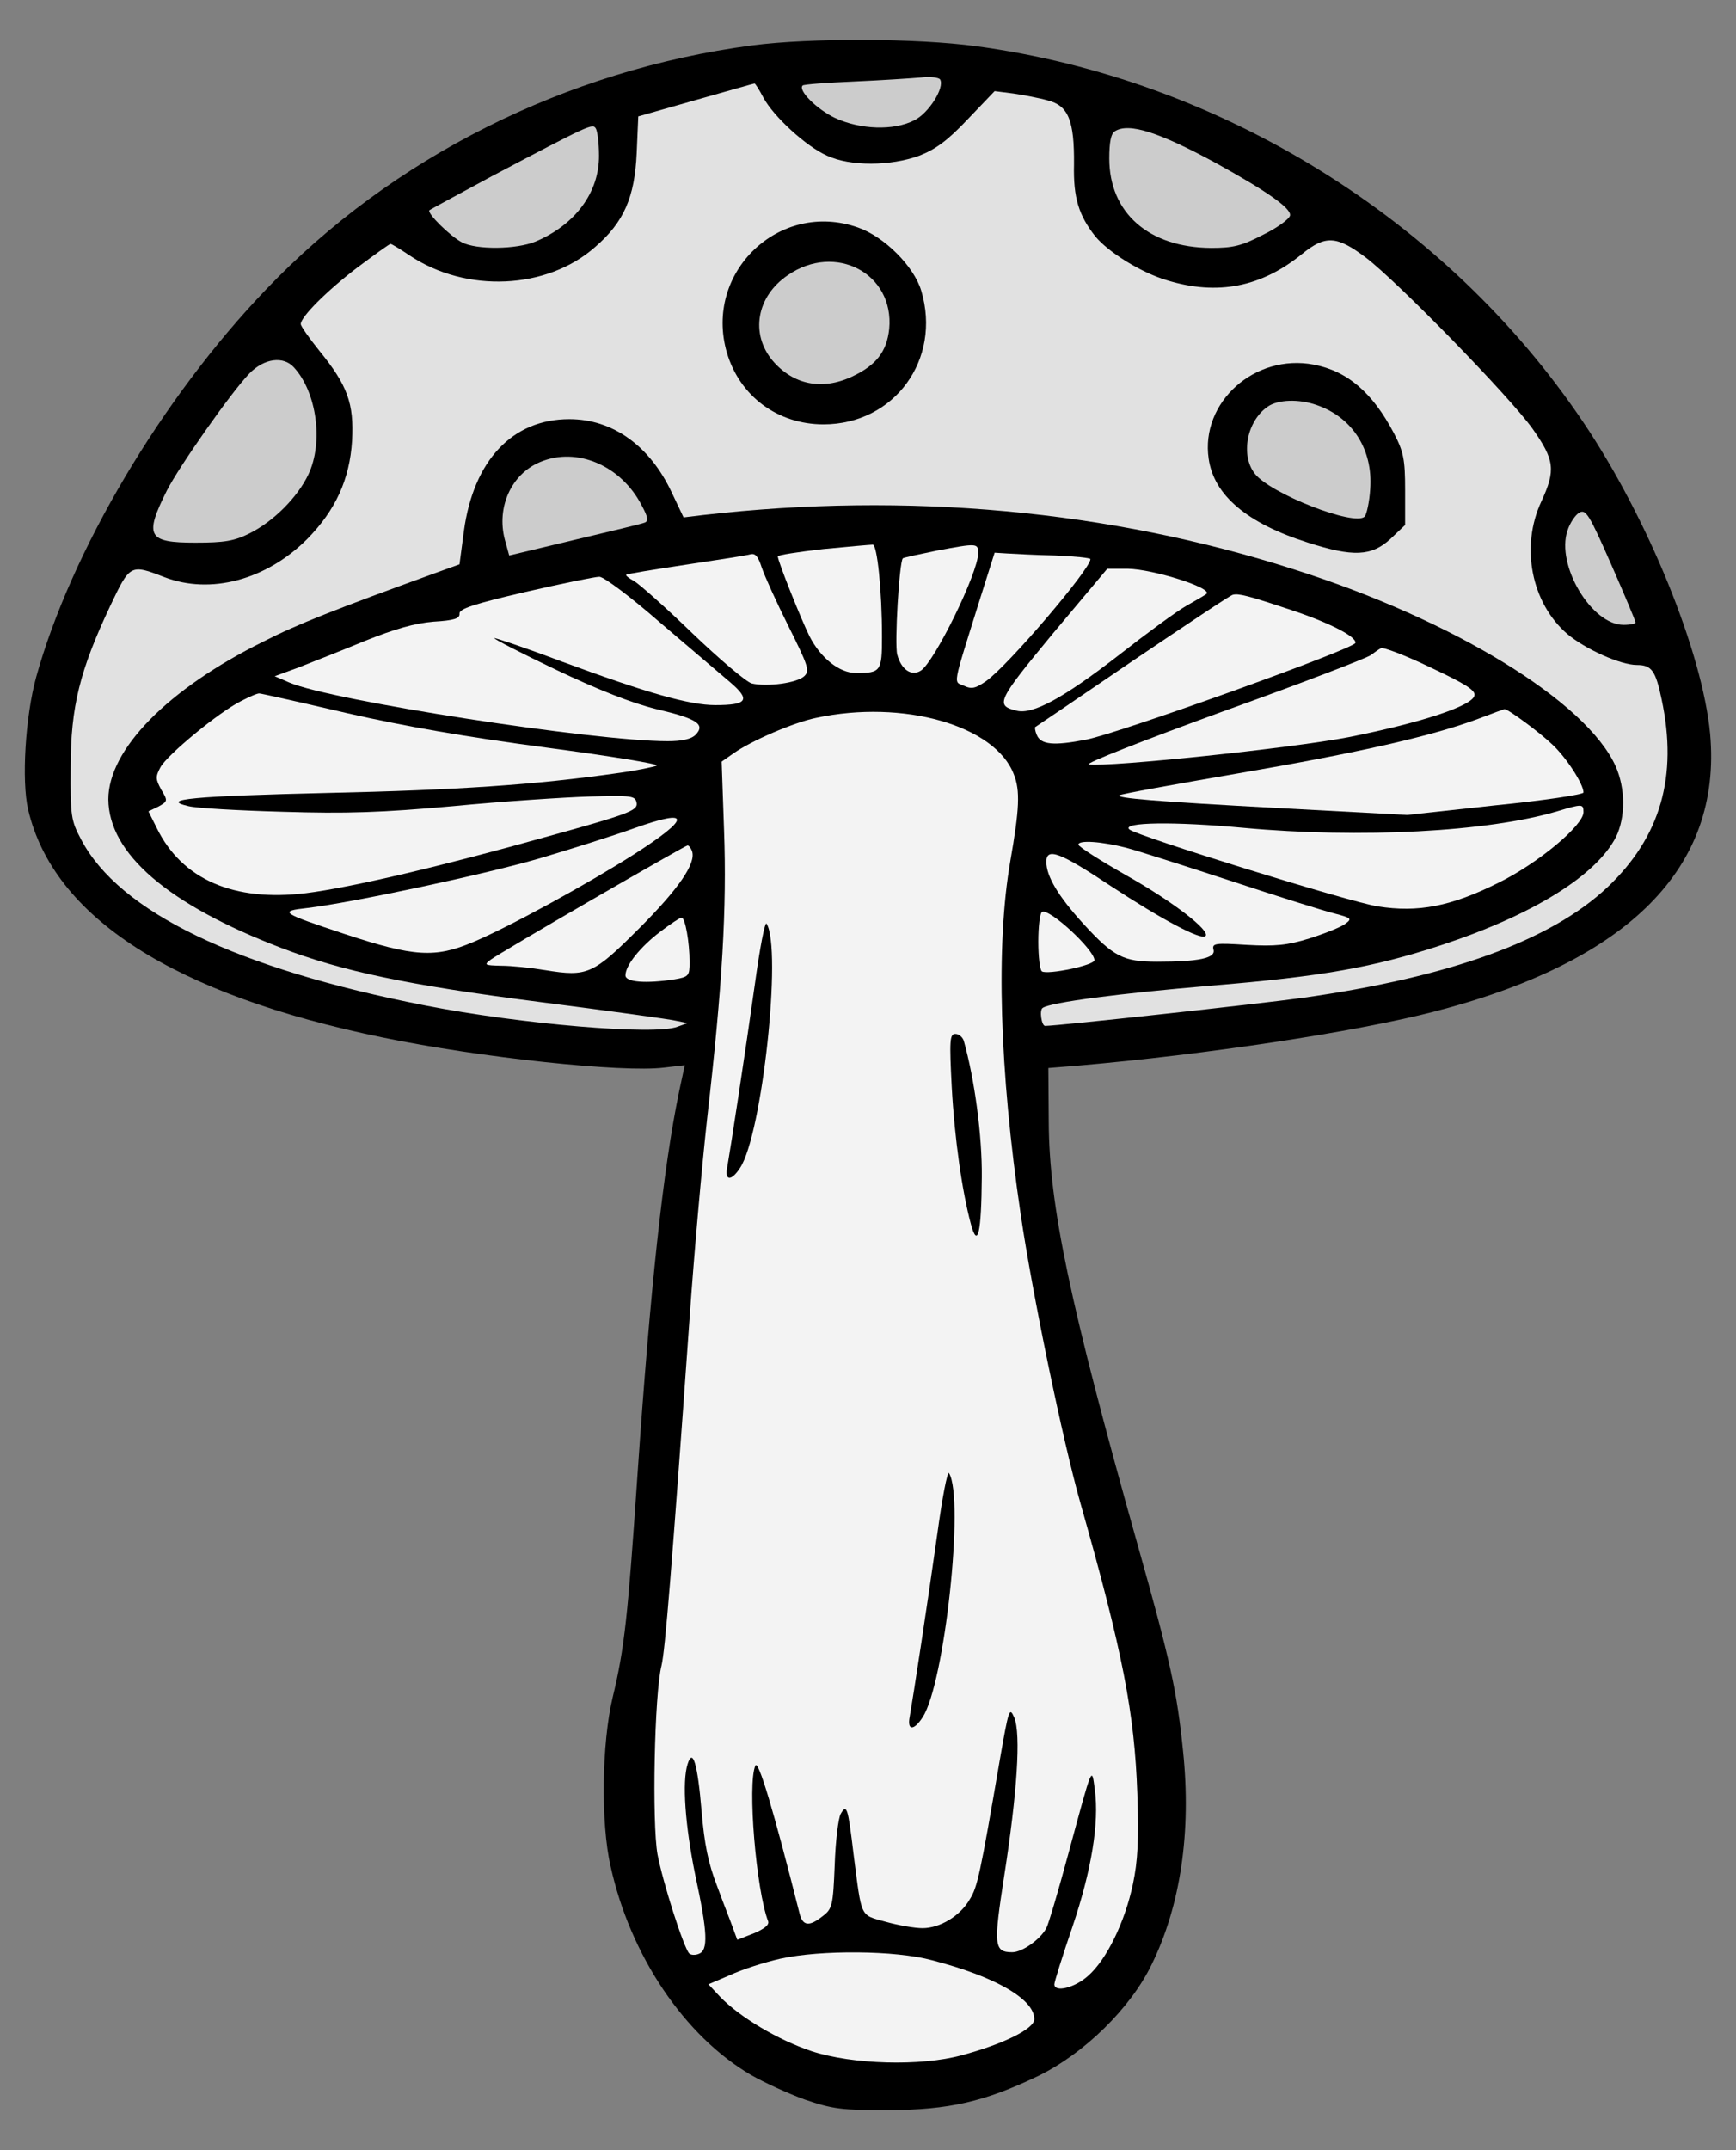 <?xml version="1.0" encoding="UTF-8" standalone="no"?>
<!DOCTYPE svg PUBLIC "-//W3C//DTD SVG 1.1//EN" "http://www.w3.org/Graphics/SVG/1.1/DTD/svg11.dtd">
<svg xmlns="http://www.w3.org/2000/svg" xmlns:xl="http://www.w3.org/1999/xlink" version="1.1" xmlns:dc="http://purl.org/dc/elements/1.1/" viewBox="40.5 63 283.5 351" width="283.5" height="351">
  <rect x="40.5" y="63" width="283.5" height="351" fill="#808080" stroke="none"/>
  <defs>
    <clipPath id="artboard_clip_path">
      <path d="M 40.5 63 L 324 63 L 324 360 L 284.746 414 L 40.5 414 Z"/>
    </clipPath>
  </defs>
  <g id="Mushroom_(5)" stroke-opacity="1" fill="none" fill-opacity="1" stroke-dasharray="none" stroke="none">
    <title>Mushroom (5)</title>
    <g id="Mushroom_(5)_Art" clip-path="url(#artboard_clip_path)">
      <title>Art</title>
      <g id="Group_53">
        <g id="Graphic_88">
          <path d="M 199.919 70.546 C 239.785 75.914 276.705 98.76 299.028 131.884 C 309.633 147.595 318.536 169.524 319.779 182.813 C 321.743 204.677 306.425 219.995 274.545 228.178 C 261.453 231.517 237.625 235.117 216.611 236.95 L 211.702 237.343 L 211.767 246.18 C 211.833 259.796 215.171 275.704 226.3 315.243 C 231.602 334.03 232.715 339.136 233.697 348.825 C 235.072 362.048 233.304 374.027 228.591 383.65 C 225.121 390.851 217.528 398.248 210 401.914 C 201.228 406.104 195.533 407.413 185.517 407.478 C 177.923 407.478 176.483 407.282 172.032 405.776 C 169.282 404.795 165.289 402.962 163.129 401.718 C 152.262 395.368 143.425 382.21 140.217 367.678 C 138.581 360.608 138.777 347.515 140.545 340.118 C 142.508 332.001 143.032 326.829 144.603 303.787 C 146.698 273.216 148.793 253.774 151.411 241.14 L 152.328 236.885 L 148.924 237.277 C 142.181 238.128 118.877 235.641 103.035 232.368 C 68.864 225.363 49.225 212.729 45.101 195.185 C 43.988 190.472 44.643 179.933 46.41 173.517 C 52.105 153.028 66.9 128.021 83.985 110.216 C 104.541 88.679 133.016 74.408 163.325 70.415 C 172.752 69.171 190.296 69.237 199.919 70.546 Z" fill="black"/>
        </g>
        <g id="Graphic_87">
          <path d="M 154.161 79.318 L 144.734 82.002 L 144.472 88.024 C 144.145 95.225 142.378 99.284 137.664 103.342 C 129.809 110.281 116.651 110.87 107.421 104.717 C 105.85 103.67 104.475 102.819 104.279 102.819 C 104.082 102.819 101.66 104.586 98.845 106.681 C 93.87 110.478 89.615 114.733 89.615 115.911 C 89.615 116.238 90.99 118.202 92.626 120.231 C 97.274 125.927 98.322 128.872 97.994 134.96 C 97.602 141.245 95.31 146.285 90.663 150.999 C 83.985 157.676 74.886 160.098 67.358 157.217 C 61.794 155.057 61.728 155.123 58.521 161.865 C 53.546 172.405 52.04 178.362 52.04 188.246 C 51.975 196.233 52.105 196.953 53.742 200.03 C 59.961 211.878 79.141 221.108 109.908 227.131 C 125.619 230.208 147.484 232.04 151.149 230.6 L 152.786 230.011 L 150.822 229.618 C 149.709 229.357 139.694 227.982 128.434 226.542 C 107.028 223.792 96.423 221.567 86.342 217.704 C 67.882 210.634 58.259 202.321 58.193 193.483 C 58.193 185.366 67.882 175.481 83.462 167.757 C 89.091 164.876 95.31 162.454 111.545 156.563 L 115.538 155.123 L 116.258 149.689 C 117.829 138.168 124.179 131.425 133.475 131.425 C 140.545 131.425 146.633 135.746 150.233 143.47 L 152.131 147.464 L 155.404 147.071 C 188.659 143.274 221.652 146.285 251.895 155.974 C 277.884 164.222 299.552 177.511 304.33 188.05 C 305.967 191.716 305.967 196.429 304.396 199.637 C 301.123 205.987 290.714 212.402 275.789 217.311 C 264.791 220.912 256.412 222.418 238.017 223.923 C 223.354 225.167 212.16 226.607 210.785 227.524 C 210.196 227.851 210.589 230.469 211.178 230.469 C 213.207 230.469 246.2 226.869 253.27 225.887 C 277.36 222.483 293.791 216.526 303.021 207.82 C 311.662 199.637 314.542 189.752 311.858 177.183 C 310.877 172.47 310.222 171.554 307.8 171.554 C 305.116 171.554 299.355 168.935 296.475 166.513 C 290.583 161.472 288.75 152.242 292.22 144.845 C 294.577 139.739 294.38 138.103 290.78 132.997 C 286.983 127.694 268.785 109.037 263.548 105.044 C 258.769 101.444 256.936 101.378 253.139 104.455 C 246.462 109.888 239.327 111.263 231.144 108.776 C 226.889 107.532 221.521 104.193 219.361 101.575 C 216.677 98.171 215.76 95.29 215.891 89.857 C 215.957 82.656 214.975 80.234 211.571 79.383 C 210.196 78.99 207.709 78.532 206.007 78.27 L 202.93 77.878 L 198.544 82.46 C 195.271 85.929 193.307 87.37 190.623 88.417 C 185.975 90.119 179.364 90.184 175.567 88.417 C 172.163 86.911 166.86 82.067 165.158 78.925 C 164.504 77.681 163.849 76.634 163.718 76.634 C 163.587 76.634 159.267 77.878 154.161 79.318 Z" fill="#e1e1e1"/>
        </g>
        <g id="Group_68">
          <g id="Graphic_86">
            <path d="M 193.438 152.897 C 190.558 153.486 188.135 154.01 187.939 154.141 C 187.35 154.795 186.564 168.15 187.023 169.852 C 187.677 172.339 189.379 173.452 190.885 172.47 C 193.111 171.03 200.246 156.497 200.246 153.29 C 200.246 151.653 200.049 151.653 193.438 152.897 Z" fill="#f3f3f3"/>
          </g>
          <g id="Graphic_85">
            <path d="M 174.912 152.635 C 170.853 153.093 167.515 153.617 167.515 153.813 C 167.515 154.599 171.377 164.222 172.686 166.84 C 174.519 170.441 177.596 172.863 180.28 172.863 C 184.339 172.863 184.535 172.601 184.535 166.971 C 184.535 159.378 183.749 151.915 183.029 151.915 C 182.637 151.915 178.971 152.242 174.912 152.635 Z" fill="#f3f3f3"/>
          </g>
          <g id="Graphic_84">
            <path d="M 200.508 160.883 C 195.925 175.547 196.187 174.172 197.955 174.958 C 199.198 175.547 199.853 175.35 201.555 174.172 C 205.09 171.685 218.575 155.908 218.575 154.272 C 218.575 154.075 216.022 153.813 212.815 153.682 C 209.672 153.617 206.203 153.421 205.025 153.355 L 202.93 153.224 L 200.508 160.883 Z" fill="#f3f3f3"/>
          </g>
          <g id="Graphic_83">
            <path d="M 152.459 155.188 C 147.222 155.974 142.836 156.694 142.77 156.825 C 142.639 156.956 143.229 157.414 144.08 157.872 C 144.865 158.33 149.186 162.127 153.572 166.382 C 158.023 170.637 162.343 174.303 163.26 174.565 C 165.747 175.154 170.788 174.499 171.901 173.321 C 172.752 172.47 172.425 171.554 169.282 165.269 C 167.319 161.342 165.355 157.021 164.896 155.646 C 164.307 153.813 163.849 153.29 163.064 153.486 C 162.409 153.682 157.696 154.403 152.459 155.188 Z" fill="#f3f3f3"/>
          </g>
          <g id="Graphic_82">
            <path d="M 212.422 166.448 C 203.323 177.445 202.995 178.165 206.53 179.016 C 209.149 179.671 214.124 176.987 223.158 169.983 C 227.674 166.448 232.65 162.782 234.286 161.865 C 235.923 160.949 237.363 160.098 237.494 159.967 C 238.738 159.05 228.853 155.908 224.663 155.843 L 221.325 155.843 L 212.422 166.448 Z" fill="#f3f3f3"/>
          </g>
          <g id="Graphic_81">
            <path d="M 126.274 159.64 C 117.829 161.603 115.473 162.389 115.538 163.174 C 115.604 163.96 114.687 164.287 111.283 164.484 C 108.206 164.746 104.999 165.662 100.089 167.626 C 96.292 169.197 91.448 171.095 89.288 171.946 L 85.36 173.387 L 87.782 174.434 C 94.721 177.38 137.402 183.991 149.513 183.991 C 151.869 183.991 153.375 183.664 154.095 182.944 C 155.732 181.242 154.357 180.326 147.68 178.754 C 143.687 177.772 138.188 175.612 131.314 172.339 C 125.685 169.655 121.102 167.299 121.233 167.168 C 121.364 167.102 126.274 168.739 132.165 170.964 C 146.174 176.136 153.113 178.1 157.303 178.1 C 162.605 178.1 163.129 177.249 159.659 174.303 C 158.088 172.994 152.917 168.542 148.204 164.549 C 143.556 160.491 139.104 157.152 138.384 157.152 C 137.664 157.152 132.231 158.265 126.274 159.64 Z" fill="#f3f3f3"/>
          </g>
          <g id="Graphic_80">
            <path d="M 225.449 170.899 C 216.808 176.791 209.672 181.635 209.541 181.7 C 209.476 181.766 209.541 182.355 209.803 182.944 C 210.458 184.581 212.553 184.777 217.921 183.73 C 223.485 182.617 261.584 168.935 261.846 167.953 C 262.042 166.906 257.394 164.549 250.979 162.454 C 244.302 160.229 242.731 159.836 241.814 160.098 C 241.421 160.163 234.09 165.073 225.449 170.899 Z" fill="#f3f3f3"/>
          </g>
          <g id="Graphic_79">
            <path d="M 264.399 169.917 C 263.875 170.375 252.943 174.565 240.178 179.147 C 227.413 183.795 217.528 187.657 218.313 187.788 C 221.652 188.246 251.175 185.17 260.733 183.337 C 272.581 180.98 280.96 178.231 281.288 176.529 C 281.484 175.678 279.782 174.63 274.087 171.946 C 270.028 169.983 266.362 168.608 266.035 168.804 C 265.642 169.001 264.922 169.524 264.399 169.917 Z" fill="#f3f3f3"/>
          </g>
          <g id="Graphic_78">
            <path d="M 79.861 177.445 C 76.195 179.278 67.816 186.217 66.704 188.246 C 65.853 189.817 65.918 190.21 66.834 191.912 C 67.947 193.745 67.882 193.811 66.376 194.662 L 64.74 195.447 L 66.114 198.197 C 70.238 206.576 78.683 210.242 90.466 208.801 C 97.798 207.885 112.592 204.416 130.071 199.506 C 143.098 195.905 144.603 195.316 144.472 194.138 C 144.276 192.894 143.818 192.829 136.748 193.025 C 132.624 193.156 122.608 193.811 114.491 194.596 C 102.773 195.644 97.078 195.84 86.669 195.513 C 79.469 195.316 72.53 194.923 71.286 194.596 C 66.442 193.483 71.94 192.96 94.198 192.436 C 114.949 191.978 127.976 191.127 141.657 189.163 C 144.538 188.77 147.287 188.181 147.745 187.985 C 148.204 187.723 140.086 186.413 129.743 185.039 C 116.847 183.337 106.57 181.569 97.143 179.409 C 89.55 177.642 83.134 176.201 82.873 176.201 C 82.611 176.136 81.236 176.725 79.861 177.445 Z" fill="#f3f3f3"/>
          </g>
          <g id="Graphic_77">
            <path d="M 281.942 180.326 C 274.414 183.14 262.304 185.89 242.796 189.228 C 232.191 191.061 223.419 192.632 223.288 192.829 C 222.83 193.287 228.853 193.811 249.473 194.923 L 270.29 196.036 L 284.692 194.465 C 292.613 193.68 299.093 192.698 299.093 192.37 C 299.093 190.996 296.344 186.741 294.053 184.581 C 292.024 182.617 286.787 178.754 286.197 178.754 C 286.132 178.754 284.168 179.475 281.942 180.326 Z" fill="#f3f3f3"/>
          </g>
          <g id="Graphic_76">
            <path d="M 173.734 180.195 C 170.002 180.98 163.194 183.926 160.314 185.955 L 158.35 187.33 L 158.743 198.589 C 159.201 211.093 158.481 223.858 155.994 245.46 C 155.143 253.119 153.833 267.848 153.113 278.191 C 150.167 319.628 149.12 332.394 148.531 334.881 C 147.353 339.529 146.96 360.608 147.876 365.714 C 148.727 370.231 152.131 380.901 153.048 381.883 C 153.31 382.145 154.03 382.21 154.619 381.948 C 156.19 381.359 156.059 378.479 154.03 369.052 C 152.393 361 151.869 353.865 152.786 350.985 C 153.637 348.235 154.423 350.919 155.077 358.709 C 155.535 364.012 156.125 367.088 157.63 370.951 C 158.678 373.831 159.921 376.908 160.249 377.89 L 160.903 379.657 L 163.587 378.61 C 165.289 377.89 166.14 377.235 165.944 376.646 C 163.98 371.54 162.54 354.258 163.849 351.247 C 164.307 350.068 166.86 358.644 171.05 375.271 C 171.574 377.431 172.621 377.562 174.847 375.795 C 176.418 374.617 176.549 374.027 176.81 367.481 C 176.941 363.553 177.4 359.822 177.792 359.102 C 178.774 357.4 178.971 357.989 179.887 365.648 C 181.262 376.253 180.869 375.533 185.124 376.711 C 187.219 377.3 189.903 377.759 191.147 377.759 C 193.962 377.759 197.3 375.795 198.871 373.045 C 200.115 371.082 200.573 368.987 203.781 350.265 C 205.221 342.017 205.352 341.558 206.137 343.391 C 207.25 346.075 206.596 355.764 204.501 369.183 C 202.733 380.574 202.799 381.686 205.81 381.686 C 207.447 381.686 210.392 379.592 211.374 377.759 C 211.702 377.17 213.338 371.671 214.975 365.583 C 218.968 350.854 218.772 351.312 219.295 355.174 C 220.015 360.542 218.772 368.267 215.629 377.562 C 213.993 382.341 212.684 386.531 212.684 386.923 C 212.684 388.298 216.022 387.513 218.182 385.549 C 221.194 382.93 224.205 376.777 225.514 370.558 C 226.3 366.827 226.496 363.357 226.234 355.829 C 225.776 342.671 223.878 332.786 216.939 308.369 C 214.058 298.222 209.083 274.198 207.185 261.236 C 203.715 237.736 203.126 217.181 205.483 203.63 C 206.988 195.054 207.119 192.043 206.072 189.425 C 203.061 181.438 188.005 177.118 173.734 180.195 Z" fill="#f3f3f3"/>
          </g>
          <g id="Graphic_75">
            <path d="M 294.773 195.447 C 283.448 198.786 262.697 199.899 243.516 198.131 C 232.257 197.084 223.616 197.215 224.925 198.393 C 226.038 199.44 261.06 210.307 265.511 210.962 C 272.058 212.009 277.491 210.962 285.215 207.099 C 291.631 203.957 299.093 197.738 299.093 195.578 C 299.093 194.203 298.897 194.203 294.773 195.447 Z" fill="#f3f3f3"/>
          </g>
          <g id="Graphic_74">
            <path d="M 128.892 203.041 C 120.055 205.659 97.929 210.373 90.663 211.224 C 85.949 211.747 86.342 212.009 96.816 215.479 C 108.141 219.21 111.545 219.406 117.764 216.788 C 123.655 214.3 136.224 207.427 143.949 202.517 C 153.375 196.495 153.441 194.858 144.08 198.197 C 140.61 199.44 133.737 201.601 128.892 203.041 Z" fill="#f3f3f3"/>
          </g>
          <g id="Graphic_73">
            <path d="M 216.611 200.881 C 216.611 201.208 220.212 203.499 224.598 205.987 C 232.126 210.242 238.214 214.955 237.363 215.806 C 236.643 216.526 230.162 213.056 221.979 207.689 C 213.6 202.124 211.374 201.273 211.374 203.695 C 211.374 206.052 213.338 209.325 217.397 213.777 C 222.372 219.21 223.943 219.995 229.507 219.995 C 236.25 219.995 239.065 219.406 238.672 218.032 C 238.41 216.984 238.934 216.919 244.105 217.246 C 248.753 217.508 250.717 217.311 254.317 216.199 C 256.805 215.413 259.423 214.366 260.144 213.842 C 261.322 212.991 261.256 212.86 258.507 212.14 C 256.87 211.747 249.342 209.391 241.814 206.903 C 234.221 204.416 226.431 201.928 224.467 201.404 C 220.408 200.357 216.611 200.095 216.611 200.881 Z" fill="#f3f3f3"/>
          </g>
          <g id="Graphic_72">
            <path d="M 137.206 209.849 C 128.827 214.693 121.43 219.079 120.71 219.603 C 119.466 220.519 119.597 220.585 122.346 220.65 C 123.983 220.65 127.19 220.977 129.547 221.37 C 136.42 222.483 137.337 222.09 144.865 214.562 C 151.346 208.081 154.226 203.892 153.506 201.928 C 153.31 201.404 152.982 201.011 152.786 201.011 C 152.59 201.011 145.585 205.005 137.206 209.849 Z" fill="#f3f3f3"/>
          </g>
          <g id="Graphic_71">
            <path d="M 210.065 216.722 C 210.065 219.21 210.327 221.37 210.654 221.567 C 211.571 222.156 219.23 220.585 219.23 219.734 C 219.164 217.966 211.767 211.158 210.654 211.878 C 210.327 212.075 210.065 214.235 210.065 216.722 Z" fill="#f3f3f3"/>
          </g>
          <g id="Graphic_70">
            <path d="M 148.335 215.086 C 145.061 217.573 142.639 220.585 142.639 222.221 C 142.639 223.334 145.978 223.596 150.626 222.876 C 152.982 222.483 153.113 222.287 153.113 220.061 C 153.113 216.788 152.393 212.795 151.804 212.795 C 151.542 212.795 149.971 213.842 148.335 215.086 Z" fill="#f3f3f3"/>
          </g>
          <g id="Graphic_69">
            <path d="M 167.973 382.734 C 165.355 383.323 161.689 384.501 159.725 385.418 L 156.19 386.923 L 158.088 388.953 C 161.296 392.291 167.58 396.023 173.079 397.856 C 179.691 400.016 190.819 400.343 197.562 398.51 C 204.37 396.677 209.411 394.19 209.411 392.619 C 209.411 389.346 203.061 385.68 192.718 382.996 C 186.695 381.359 174.519 381.294 167.973 382.734 Z" fill="#f3f3f3"/>
          </g>
        </g>
        <g id="Graphic_67">
          <path d="M 180.607 100.135 C 184.928 101.64 189.772 106.484 190.95 110.478 C 194.289 121.672 186.564 132.276 174.978 132.276 C 167.515 132.276 161.296 127.694 159.201 120.559 C 155.404 107.466 167.777 95.618 180.607 100.135 Z" fill="black"/>
        </g>
        <g id="Graphic_66">
          <path d="M 255.038 122.523 C 260.536 123.57 264.66 127.105 268.13 133.717 C 269.701 136.728 269.963 137.972 269.963 142.947 L 269.963 148.707 L 267.541 150.999 C 264.464 153.813 261.453 153.944 254.121 151.588 C 244.171 148.446 238.738 143.863 237.887 137.906 C 236.512 128.676 245.415 120.69 255.038 122.523 Z" fill="black"/>
        </g>
        <g id="Group_57">
          <g id="Graphic_65">
            <path d="M 180.018 76.306 C 175.567 76.503 171.77 76.765 171.574 76.961 C 170.788 77.747 173.865 80.823 176.876 82.264 C 181 84.162 186.433 84.358 189.772 82.656 C 192.129 81.543 194.813 77.288 194.027 75.979 C 193.831 75.652 192.39 75.455 190.885 75.652 C 189.379 75.783 184.47 76.11 180.018 76.306 Z" fill="#ccc"/>
          </g>
          <g id="Graphic_64">
            <path d="M 120.841 91.755 C 115.407 94.701 110.759 97.189 110.628 97.32 C 110.17 97.778 114.032 101.575 115.931 102.557 C 118.288 103.8 124.834 103.735 127.976 102.426 C 134.457 99.676 138.384 94.374 138.319 88.351 C 138.319 86.322 138.057 84.358 137.795 83.966 C 137.271 83.115 136.748 83.376 120.841 91.755 Z" fill="#ccc"/>
          </g>
          <g id="Graphic_63">
            <path d="M 222.568 84.424 C 221.914 84.817 221.652 86.257 221.652 88.875 C 221.652 97.713 228.067 103.408 238.279 103.473 C 241.88 103.473 243.254 103.146 246.789 101.313 C 249.081 100.2 251.044 98.76 251.175 98.171 C 251.372 96.992 247.313 94.178 239.261 89.726 C 229.769 84.555 224.86 82.984 222.568 84.424 Z" fill="#ccc"/>
          </g>
          <g id="Graphic_62">
            <path d="M 81.236 123.963 C 78.29 126.974 69.715 139.215 67.751 143.078 C 64.02 150.54 64.609 151.588 72.399 151.588 C 77.112 151.588 78.749 151.326 81.236 150.082 C 85.164 148.118 89.091 144.19 90.859 140.459 C 93.347 135.222 92.234 127.039 88.502 122.981 C 86.8 121.082 83.658 121.475 81.236 123.963 Z" fill="#ccc"/>
          </g>
          <g id="Graphic_61">
            <path d="M 128.696 138.43 C 123.983 140.394 121.561 145.827 122.935 151.064 L 123.655 153.682 L 134.326 151.129 C 140.152 149.755 145.323 148.511 145.782 148.315 C 146.436 148.053 146.305 147.398 145.323 145.565 C 141.985 139.019 134.718 135.877 128.696 138.43 Z" fill="#ccc"/>
          </g>
          <g id="Graphic_60">
            <path d="M 296.475 149.624 C 294.577 155.254 300.403 165.007 305.64 165.007 C 306.752 165.007 307.603 164.811 307.603 164.615 C 307.603 164.418 305.836 160.163 303.61 155.123 C 300.075 147.071 299.486 146.089 298.439 146.678 C 297.784 147.005 296.868 148.38 296.475 149.624 Z" fill="#ccc"/>
          </g>
          <g id="Graphic_59">
            <path d="M 169.151 107.925 C 164.045 111.394 162.998 117.482 166.664 121.868 C 170.002 125.796 174.716 126.778 179.625 124.486 C 183.553 122.654 185.321 120.428 185.713 116.696 C 186.564 107.663 176.941 102.557 169.151 107.925 Z" fill="#ccc"/>
          </g>
          <g id="Graphic_58">
            <path d="M 247.509 129.396 C 244.105 131.753 243.058 137.317 245.415 140.328 C 247.968 143.601 261.715 148.969 263.351 147.333 C 263.678 147.005 264.137 144.911 264.268 142.816 C 264.726 136.401 261.387 131.164 255.561 129.134 C 252.615 128.087 249.146 128.218 247.509 129.396 Z" fill="#ccc"/>
          </g>
        </g>
        <g id="Graphic_56">
          <path d="M 165.682 213.777 C 168.235 217.901 164.962 248.21 161.361 253.643 C 159.921 255.869 158.808 255.803 159.267 253.512 C 159.79 250.566 162.212 234.79 163.784 223.596 C 164.569 217.835 165.42 213.384 165.682 213.777 Z" fill="black"/>
        </g>
        <g id="Graphic_55">
          <path d="M 197.889 232.891 C 199.657 239.176 200.9 248.34 200.835 255.149 C 200.77 264.182 200.18 266.932 199.068 262.873 C 197.627 257.571 196.384 248.864 195.925 240.42 C 195.533 232.826 195.598 231.779 196.515 231.779 C 197.104 231.779 197.693 232.302 197.889 232.891 Z" fill="black"/>
        </g>
        <g id="Graphic_54">
          <path d="M 195.481 303.482 C 198.034 307.606 194.761 337.915 191.161 343.348 C 189.72 345.574 188.608 345.508 189.066 343.217 C 189.59 340.271 192.012 324.495 193.583 313.301 C 194.368 307.54 195.219 303.089 195.481 303.482 Z" fill="black"/>
        </g>
      </g>
    </g>
  </g>
</svg>
